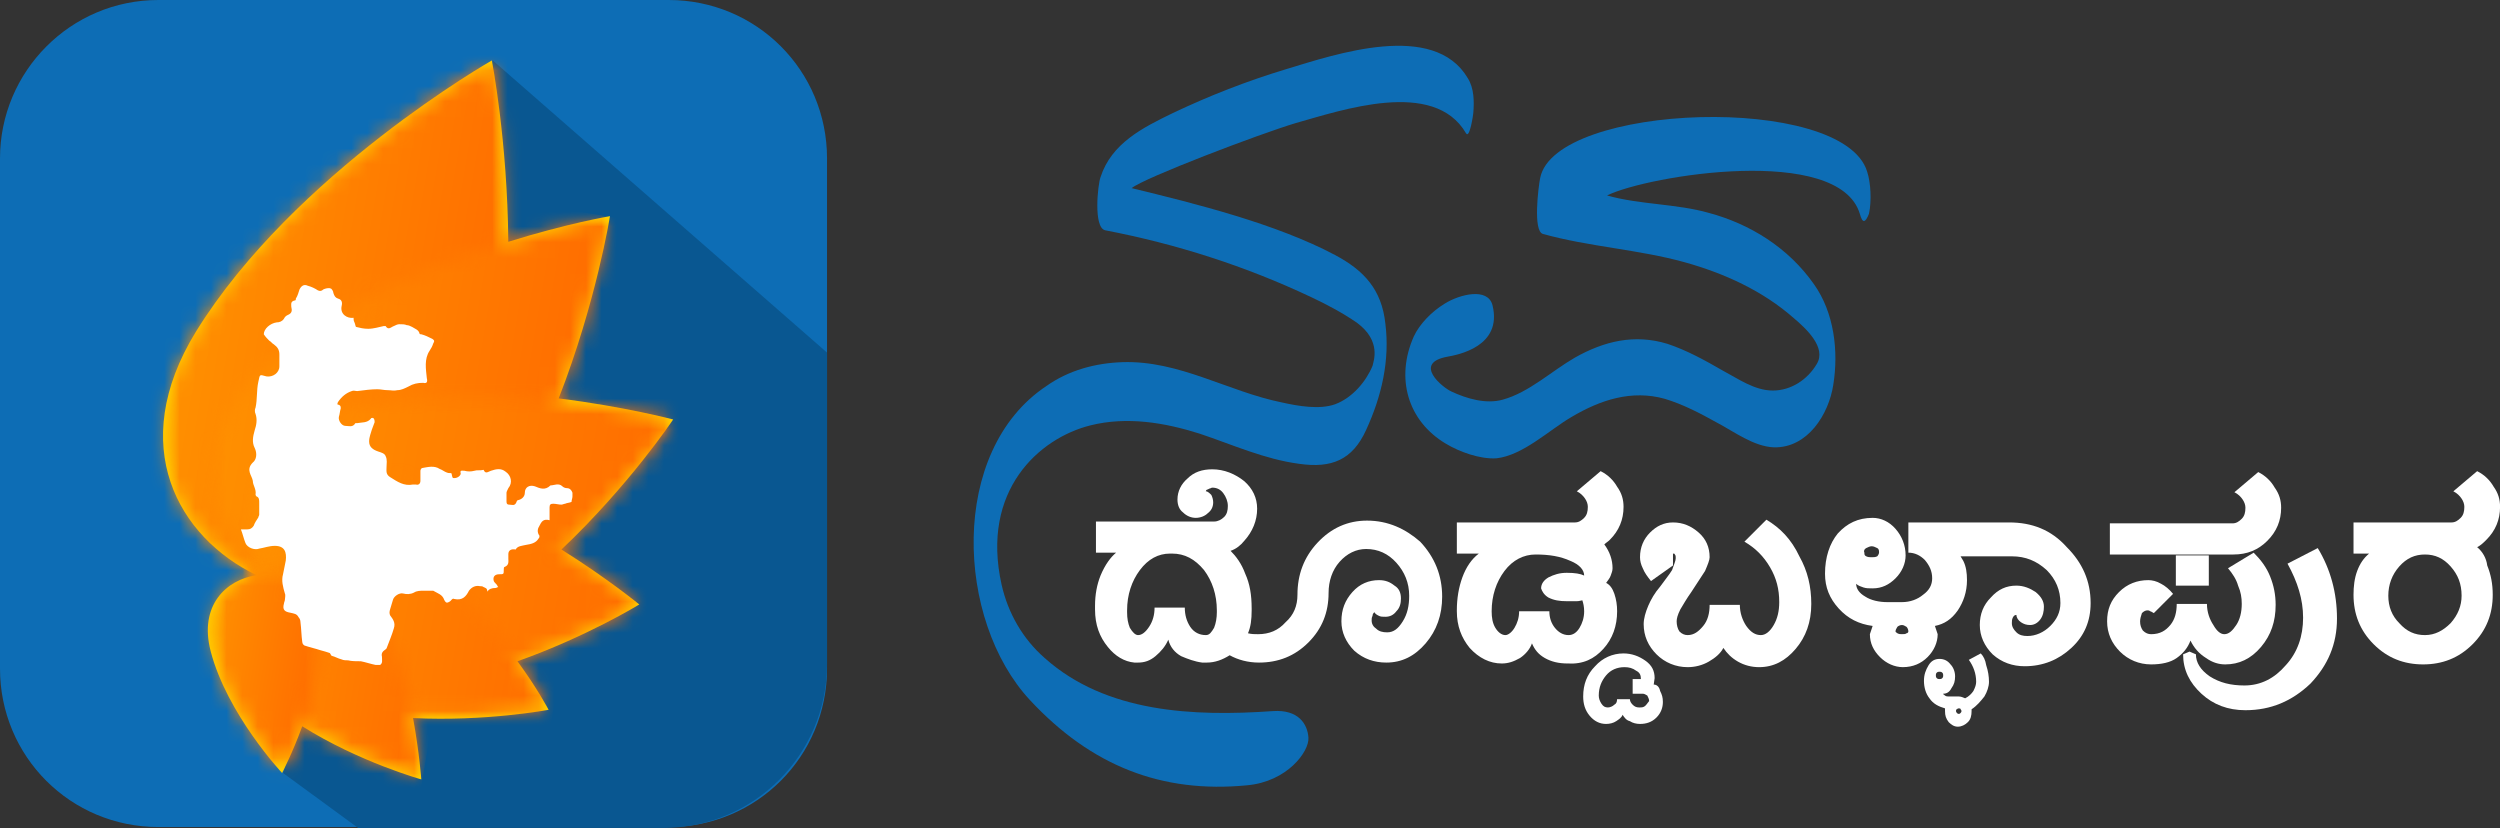<svg width="160" height="53" viewBox="0 0 160 53" fill="none" xmlns="http://www.w3.org/2000/svg">
<rect x="0" y="0" width="160" height="53" fill="#333333" stroke="none"/>
<path d="M42.789 52.93H10.14C4.513 52.93 0 48.417 0 42.789V10.14C0 4.572 4.513 0 10.14 0H42.789C48.417 0 52.93 4.513 52.93 10.14V42.789C52.93 48.417 48.417 52.93 42.789 52.93Z" fill="#0D6DB5"/>
<path d="M52.931 22.567V42.496C52.931 48.299 48.242 52.989 42.439 52.989H22.92L18.113 49.472L30.481 8.265L31.536 3.869L52.931 22.567Z" fill="#095791"/>
<path d="M35.932 35.169C40.269 31.066 43.083 26.846 43.083 26.846C43.083 26.846 39.976 26.025 35.756 25.498C38.159 19.343 39.038 13.833 39.038 13.833C39.038 13.833 36.284 14.302 32.532 15.475C32.474 8.968 31.477 3.869 31.477 3.869C31.477 3.869 18.816 11.078 12.544 21.219C8.031 28.546 11.431 34.407 16.413 36.811C14.479 37.104 12.72 38.745 13.482 41.676C14.537 45.72 18.054 49.472 18.054 49.472C18.054 49.472 18.699 48.241 19.344 46.482C22.978 48.768 26.964 49.882 26.964 49.882C26.964 49.882 26.846 48.241 26.436 45.955C31.067 46.189 35.111 45.427 35.111 45.427C35.111 45.427 34.408 44.079 33.118 42.321C37.573 40.738 40.914 38.686 40.914 38.686C40.914 38.686 38.921 37.045 35.932 35.169Z" fill="#FFDA00"/>
<mask id="mask0_1202_2766" style="mask-type:luminance" maskUnits="userSpaceOnUse" x="10" y="3" width="23" height="35">
<path d="M32.532 3.869H10.434V37.748H32.532V3.869Z" fill="white"/>
</mask>
<g mask="url(#mask0_1202_2766)">
<mask id="mask1_1202_2766" style="mask-type:luminance" maskUnits="userSpaceOnUse" x="10" y="3" width="23" height="35">
<path d="M31.536 3.869C31.536 3.869 34.349 18.171 30.774 29.542C28.136 37.748 21.454 38.98 16.413 36.811C11.431 34.407 8.031 28.546 12.544 21.219C18.816 11.078 31.536 3.869 31.536 3.869Z" fill="white"/>
</mask>
<g mask="url(#mask1_1202_2766)">
<path d="M8.792 -0.469L40.151 4.865L33.586 43.376L2.227 38.042L8.792 -0.469Z" fill="url(#paint0_linear_1202_2766)"/>
</g>
</g>
<mask id="mask2_1202_2766" style="mask-type:luminance" maskUnits="userSpaceOnUse" x="13" y="13" width="27" height="27">
<path d="M39.096 13.833H13.656V39.448H39.096V13.833Z" fill="white"/>
</mask>
<g mask="url(#mask2_1202_2766)">
<mask id="mask3_1202_2766" style="mask-type:luminance" maskUnits="userSpaceOnUse" x="13" y="13" width="27" height="27">
<path d="M39.041 13.833C39.041 13.833 37.048 26.67 30.6 35.052C25.911 41.148 19.991 40.152 16.415 36.752C13.016 33.235 11.902 27.315 17.939 22.567C26.263 16.002 39.041 13.833 39.041 13.833Z" fill="white"/>
</mask>
<g mask="url(#mask3_1202_2766)">
<path d="M12.662 9.378L43.553 14.654L38.277 45.661L7.387 40.445L12.662 9.378Z" fill="url(#paint1_linear_1202_2766)"/>
</g>
</g>
<mask id="mask4_1202_2766" style="mask-type:luminance" maskUnits="userSpaceOnUse" x="15" y="25" width="29" height="18">
<path d="M43.084 25.205H15.887V42.028H43.084V25.205Z" fill="white"/>
</mask>
<g mask="url(#mask4_1202_2766)">
<mask id="mask5_1202_2766" style="mask-type:luminance" maskUnits="userSpaceOnUse" x="15" y="25" width="29" height="18">
<path d="M43.143 26.905C43.143 26.905 36.754 36.4 28.43 40.738C22.451 43.844 17.997 40.855 16.473 36.811C15.007 32.708 16.355 27.549 22.979 26.025C32.064 23.857 43.143 26.905 43.143 26.905Z" fill="white"/>
</mask>
<g mask="url(#mask5_1202_2766)">
<path d="M15.767 19.167L46.423 24.384L42.32 48.534L11.664 43.317L15.767 19.167Z" fill="url(#paint2_linear_1202_2766)"/>
</g>
</g>
<mask id="mask6_1202_2766" style="mask-type:luminance" maskUnits="userSpaceOnUse" x="16" y="30" width="25" height="15">
<path d="M40.915 30.48H16.414V44.255H40.915V30.48Z" fill="white"/>
</mask>
<g mask="url(#mask6_1202_2766)">
<mask id="mask7_1202_2766" style="mask-type:luminance" maskUnits="userSpaceOnUse" x="16" y="30" width="25" height="15">
<path d="M40.913 38.686C40.913 38.686 32.472 43.844 24.383 44.196C18.58 44.489 16.236 40.503 16.412 36.81C16.763 33.118 19.694 29.542 25.38 30.715C33.351 32.297 40.913 38.686 40.913 38.686Z" fill="white"/>
</mask>
<g mask="url(#mask7_1202_2766)">
<path d="M16.88 25.439L43.374 29.953L40.209 48.534L13.715 44.079L16.88 25.439Z" fill="url(#paint3_linear_1202_2766)"/>
</g>
</g>
<mask id="mask8_1202_2766" style="mask-type:luminance" maskUnits="userSpaceOnUse" x="15" y="33" width="21" height="14">
<path d="M35.171 33.411H15.887V46.013H35.171V33.411Z" fill="white"/>
</mask>
<g mask="url(#mask8_1202_2766)">
<mask id="mask9_1202_2766" style="mask-type:luminance" maskUnits="userSpaceOnUse" x="15" y="33" width="21" height="13">
<path d="M35.172 45.369C35.172 45.369 27.024 46.951 20.576 44.958C15.887 43.493 15.184 39.683 16.473 36.811C17.821 33.997 21.162 32.004 25.324 34.583C31.069 38.159 35.172 45.369 35.172 45.369Z" fill="white"/>
</mask>
<g mask="url(#mask9_1202_2766)">
<path d="M15.771 28.722L37.634 32.414L34.586 50.292L12.723 46.541L15.771 28.722Z" fill="url(#paint4_linear_1202_2766)"/>
</g>
</g>
<mask id="mask10_1202_2766" style="mask-type:luminance" maskUnits="userSpaceOnUse" x="14" y="35" width="14" height="15">
<path d="M27.02 35.697H14.652V49.823H27.02V35.697Z" fill="white"/>
</mask>
<g mask="url(#mask10_1202_2766)">
<mask id="mask11_1202_2766" style="mask-type:luminance" maskUnits="userSpaceOnUse" x="14" y="35" width="14" height="15">
<path d="M27.024 49.823C27.024 49.823 20.518 48.065 16.532 44.255C13.66 41.5 14.539 38.452 16.474 36.811C18.466 35.228 21.632 34.994 23.742 38.393C26.614 43.083 27.024 49.823 27.024 49.823Z" fill="white"/>
</mask>
<g mask="url(#mask11_1202_2766)">
<path d="M14.009 32.766L29.483 35.404L26.67 52.051L11.137 49.413L14.009 32.766Z" fill="url(#paint5_linear_1202_2766)"/>
</g>
</g>
<mask id="mask12_1202_2766" style="mask-type:luminance" maskUnits="userSpaceOnUse" x="13" y="36" width="8" height="14">
<path d="M20.514 36.752H13.363V49.413H20.514V36.752Z" fill="white"/>
</mask>
<g mask="url(#mask12_1202_2766)">
<mask id="mask13_1202_2766" style="mask-type:luminance" maskUnits="userSpaceOnUse" x="13" y="36" width="8" height="14">
<path d="M18.113 49.413C18.113 49.413 14.596 45.662 13.541 41.617C12.779 38.687 14.538 37.045 16.472 36.752C18.406 36.518 20.517 37.631 20.517 40.679C20.517 44.9 18.113 49.413 18.113 49.413Z" fill="white"/>
</mask>
<g mask="url(#mask13_1202_2766)">
<path d="M12.954 35.287L22.684 36.928L20.34 50.703L10.609 49.061L12.954 35.287Z" fill="url(#paint6_linear_1202_2766)"/>
</g>
</g>
<path d="M24.328 42.555H24.035C23.741 42.496 23.39 42.379 23.097 42.321C22.803 42.321 22.511 42.321 22.276 42.262C22.159 42.262 21.983 42.262 21.866 42.203C21.631 42.145 21.455 42.028 21.221 41.969C21.162 41.91 21.162 41.852 21.104 41.793C20.928 41.734 20.752 41.676 20.517 41.617C20.166 41.5 19.873 41.441 19.521 41.324C19.462 41.324 19.345 41.207 19.345 41.09C19.287 40.679 19.287 40.269 19.228 39.8C19.228 39.683 19.169 39.566 19.111 39.507C18.994 39.273 18.818 39.273 18.583 39.214C18.232 39.155 18.056 39.038 18.173 38.628C18.173 38.569 18.232 38.452 18.232 38.393C18.232 38.276 18.29 38.1 18.232 37.983C18.114 37.573 17.997 37.162 18.114 36.752C18.173 36.459 18.232 36.166 18.29 35.873C18.349 35.345 18.232 34.935 17.587 34.935C17.235 34.935 16.942 35.052 16.59 35.111C16.297 35.228 15.828 35.052 15.711 34.759C15.594 34.466 15.535 34.173 15.418 33.88C15.535 33.88 15.711 33.88 15.828 33.88C16.004 33.88 16.121 33.821 16.239 33.645C16.297 33.47 16.414 33.294 16.532 33.118C16.532 33.059 16.59 33.001 16.59 32.942C16.59 32.708 16.59 32.415 16.59 32.18C16.59 32.004 16.59 31.828 16.414 31.77C16.414 31.77 16.356 31.711 16.356 31.653C16.414 31.301 16.18 31.066 16.18 30.773C16.121 30.422 15.711 30.07 16.18 29.601C16.414 29.425 16.473 29.015 16.297 28.663C16.121 28.311 16.18 27.96 16.297 27.549C16.414 27.198 16.473 26.846 16.356 26.494C16.297 26.377 16.297 26.201 16.356 26.084C16.473 25.556 16.414 24.97 16.532 24.443C16.649 23.915 16.59 23.974 17.059 24.091C17.47 24.15 17.88 23.857 17.88 23.446C17.88 23.212 17.88 22.919 17.88 22.684C17.88 22.391 17.763 22.215 17.528 22.04C17.411 21.981 17.352 21.864 17.235 21.805C17.118 21.688 17.001 21.571 16.883 21.395C16.883 21.043 17.294 20.691 17.704 20.633C17.88 20.633 18.056 20.574 18.173 20.398C18.232 20.281 18.29 20.223 18.407 20.164C18.7 20.047 18.7 19.871 18.642 19.636C18.642 19.46 18.583 19.285 18.876 19.226C18.935 19.226 18.935 19.167 18.935 19.109C19.052 18.933 19.111 18.698 19.169 18.523C19.287 18.288 19.462 18.171 19.697 18.288C19.931 18.347 20.166 18.464 20.342 18.581C20.459 18.64 20.576 18.64 20.693 18.523C20.811 18.464 21.045 18.405 21.162 18.464C21.221 18.464 21.338 18.64 21.338 18.757C21.397 18.933 21.455 19.05 21.631 19.109C21.866 19.167 21.924 19.343 21.866 19.578C21.748 20.105 22.217 20.398 22.628 20.34C22.628 20.457 22.628 20.516 22.686 20.633C22.745 20.75 22.745 20.926 22.803 20.926C23.038 20.985 23.273 21.043 23.566 21.043C23.917 21.043 24.269 20.926 24.562 20.867C24.621 20.867 24.679 20.867 24.679 20.867C24.855 21.16 25.031 20.926 25.207 20.867C25.324 20.809 25.441 20.75 25.558 20.75C25.734 20.75 25.91 20.75 26.027 20.809C26.145 20.809 26.262 20.867 26.379 20.926C26.555 21.043 26.789 21.102 26.848 21.336C26.848 21.395 26.907 21.395 26.965 21.395C27.2 21.453 27.434 21.571 27.669 21.688C27.845 21.805 27.786 21.864 27.727 21.981C27.669 22.157 27.61 22.274 27.493 22.45C27.141 22.977 27.258 23.622 27.317 24.208C27.376 24.443 27.317 24.56 27.082 24.501C26.731 24.501 26.438 24.56 26.145 24.736C25.91 24.853 25.676 24.97 25.441 24.97C25.207 25.029 25.031 24.97 24.797 24.97C24.562 24.97 24.386 24.912 24.152 24.912C23.741 24.912 23.331 24.97 22.862 25.029C22.745 25.029 22.628 24.97 22.511 25.029C22.159 25.146 21.866 25.381 21.631 25.732C21.573 25.85 21.573 25.908 21.69 25.908C21.807 25.967 21.807 26.026 21.807 26.143C21.748 26.319 21.748 26.494 21.69 26.67C21.631 26.905 21.866 27.256 22.1 27.256C22.335 27.256 22.569 27.374 22.745 27.081C22.745 27.081 22.803 27.081 22.862 27.081C23.155 27.022 23.507 27.081 23.741 26.788C23.741 26.729 23.917 26.729 23.917 26.788C23.976 26.846 23.976 26.963 23.976 27.022C23.917 27.198 23.859 27.315 23.8 27.491C23.741 27.725 23.624 27.96 23.624 28.253C23.624 28.605 23.859 28.78 24.21 28.898C24.386 28.956 24.621 29.015 24.679 29.191C24.797 29.425 24.738 29.66 24.738 29.894C24.738 30.129 24.679 30.363 24.972 30.539C25.441 30.832 25.852 31.125 26.438 31.008C26.496 31.008 26.555 31.008 26.614 31.008C26.789 31.066 26.907 30.949 26.907 30.773C26.907 30.539 26.907 30.363 26.907 30.129C26.907 30.07 26.965 29.953 27.024 29.953C27.376 29.894 27.786 29.777 28.138 30.011C28.313 30.07 28.431 30.187 28.607 30.246C28.724 30.304 28.841 30.246 28.9 30.304C28.958 30.598 28.958 30.598 29.075 30.598C29.31 30.598 29.486 30.422 29.486 30.304C29.427 30.07 29.544 30.129 29.72 30.129C29.955 30.187 30.131 30.187 30.365 30.129C30.541 30.07 30.717 30.128 30.951 30.07C31.068 30.363 31.244 30.187 31.42 30.129C31.772 30.011 32.065 29.953 32.358 30.187C32.71 30.422 32.827 30.891 32.534 31.242C32.475 31.36 32.416 31.477 32.416 31.535C32.416 31.711 32.416 31.887 32.416 32.063C32.416 32.18 32.416 32.297 32.592 32.297C32.768 32.297 32.944 32.415 33.061 32.121C33.061 32.063 33.12 32.004 33.178 32.004C33.413 31.946 33.589 31.77 33.589 31.535C33.589 31.184 33.882 31.008 34.234 31.125C34.527 31.242 34.878 31.418 35.23 31.066C35.465 31.066 35.758 30.891 35.992 31.125C36.051 31.184 36.168 31.242 36.285 31.242C36.461 31.242 36.578 31.36 36.637 31.535V31.77C36.637 31.887 36.578 32.004 36.578 32.121C36.461 32.18 36.285 32.18 36.168 32.239C36.109 32.239 35.992 32.297 35.934 32.297C35.758 32.297 35.582 32.239 35.406 32.239C35.23 32.239 35.172 32.297 35.172 32.473C35.172 32.766 35.172 33.001 35.172 33.294C34.761 33.177 34.644 33.411 34.527 33.645C34.41 33.821 34.351 34.056 34.527 34.29C34.527 34.349 34.527 34.407 34.468 34.466C34.292 34.759 33.999 34.818 33.648 34.876C33.413 34.935 33.12 34.935 33.003 35.169C32.71 35.111 32.534 35.228 32.534 35.463C32.534 35.58 32.534 35.638 32.534 35.756C32.534 35.931 32.592 36.166 32.299 36.283C32.241 36.283 32.241 36.4 32.241 36.459C32.241 36.752 32.241 36.752 31.948 36.752C31.654 36.752 31.537 36.928 31.596 37.162C31.596 37.221 31.713 37.338 31.772 37.397C31.83 37.456 31.83 37.514 31.889 37.573C31.83 37.573 31.772 37.631 31.713 37.631C31.479 37.631 31.303 37.69 31.186 37.866C31.186 37.631 31.068 37.631 30.951 37.573C30.892 37.514 30.775 37.514 30.717 37.514C30.424 37.456 30.189 37.573 30.013 37.807C29.837 38.159 29.603 38.452 29.075 38.335C28.958 38.276 28.9 38.393 28.841 38.452C28.782 38.511 28.665 38.569 28.607 38.569C28.548 38.569 28.489 38.511 28.431 38.393C28.313 38.042 28.02 37.983 27.727 37.807H27.669C27.493 37.807 27.258 37.807 27.082 37.807C26.907 37.807 26.672 37.807 26.496 37.924C26.262 38.042 26.027 38.042 25.793 37.983C25.558 37.924 25.207 38.159 25.148 38.393C25.09 38.569 25.031 38.804 24.972 38.98C24.914 39.155 24.914 39.273 24.972 39.39C25.148 39.624 25.324 39.859 25.207 40.211C25.09 40.621 24.914 41.031 24.738 41.5L24.679 41.559C24.503 41.676 24.386 41.793 24.445 42.028C24.445 42.262 24.503 42.438 24.328 42.555Z" fill="white"/>
<path d="M87.492 33.319C86.26 33.319 85.205 33.788 84.326 34.726C83.447 35.664 83.037 36.777 83.037 38.067C83.037 38.77 82.802 39.357 82.275 39.825C81.806 40.353 81.219 40.588 80.516 40.588C80.281 40.588 80.106 40.588 79.871 40.529C80.047 40.119 80.106 39.65 80.106 39.063V38.946C80.106 38.067 79.988 37.364 79.695 36.719C79.461 36.074 79.109 35.605 78.757 35.253C79.109 35.136 79.402 34.902 79.637 34.609C80.164 34.022 80.457 33.319 80.457 32.557C80.457 31.854 80.164 31.267 79.637 30.798C79.05 30.329 78.347 30.036 77.585 30.036C76.94 30.036 76.413 30.212 76.002 30.623C75.592 30.974 75.358 31.443 75.358 31.971C75.358 32.322 75.475 32.616 75.709 32.791C75.944 33.026 76.237 33.143 76.53 33.143C76.823 33.143 77.116 33.026 77.292 32.85C77.526 32.674 77.644 32.44 77.644 32.147C77.644 31.971 77.585 31.795 77.526 31.678C77.409 31.56 77.292 31.443 77.175 31.443C77.175 31.385 77.233 31.326 77.292 31.326L77.409 31.267C77.468 31.267 77.526 31.209 77.585 31.209C77.878 31.209 78.113 31.326 78.288 31.56C78.464 31.795 78.582 32.088 78.582 32.381C78.582 32.674 78.523 32.909 78.347 33.084C78.171 33.26 77.937 33.378 77.702 33.378H77.409H75.768H70.141V35.371H71.43C71.079 35.664 70.727 36.133 70.434 36.836C70.199 37.422 70.082 38.067 70.082 38.77V39.005C70.082 40.001 70.375 40.763 70.903 41.408C71.372 41.994 71.958 42.346 72.603 42.405C72.661 42.405 72.72 42.405 72.837 42.405C73.247 42.405 73.599 42.288 73.951 41.994C74.302 41.701 74.596 41.35 74.771 40.939C74.889 41.408 75.182 41.76 75.592 41.994C76.002 42.17 76.471 42.346 76.94 42.405C77.058 42.405 77.116 42.405 77.233 42.405C77.761 42.405 78.23 42.229 78.699 41.936C79.226 42.229 79.871 42.405 80.575 42.405C81.806 42.405 82.861 41.994 83.74 41.115C84.619 40.236 85.029 39.181 85.029 37.95C85.029 37.188 85.264 36.484 85.733 35.957C86.202 35.429 86.788 35.136 87.433 35.136C88.195 35.136 88.84 35.429 89.367 36.015C89.895 36.602 90.188 37.305 90.188 38.126C90.188 38.77 90.071 39.298 89.778 39.767C89.484 40.236 89.191 40.47 88.781 40.47C88.488 40.47 88.254 40.412 88.078 40.236C87.902 40.119 87.785 39.943 87.785 39.708C87.785 39.591 87.785 39.532 87.843 39.415C87.843 39.298 87.902 39.239 87.96 39.181C88.019 39.298 88.136 39.357 88.254 39.415C88.371 39.474 88.488 39.474 88.664 39.474C88.957 39.474 89.191 39.357 89.367 39.122C89.602 38.888 89.66 38.595 89.66 38.301C89.66 37.95 89.543 37.657 89.25 37.481C88.957 37.246 88.664 37.129 88.254 37.129C87.609 37.129 87.023 37.364 86.554 37.891C86.085 38.419 85.85 39.005 85.85 39.767C85.85 40.47 86.143 41.115 86.671 41.643C87.257 42.17 87.96 42.405 88.722 42.405C89.719 42.405 90.54 41.994 91.243 41.174C91.946 40.353 92.298 39.357 92.298 38.184C92.298 36.836 91.829 35.664 90.891 34.667C89.953 33.846 88.84 33.319 87.492 33.319ZM77.878 39.181C77.878 39.532 77.82 39.884 77.702 40.177C77.526 40.47 77.409 40.646 77.175 40.646C76.764 40.646 76.413 40.47 76.178 40.119C75.944 39.767 75.827 39.357 75.827 38.888H73.892C73.892 39.357 73.775 39.767 73.54 40.119C73.306 40.47 73.072 40.646 72.837 40.646C72.661 40.646 72.485 40.47 72.309 40.177C72.192 39.884 72.134 39.591 72.134 39.181V39.063C72.134 38.067 72.427 37.188 72.954 36.484C73.482 35.781 74.127 35.429 74.889 35.429H74.947H75.006C75.827 35.429 76.471 35.781 77.058 36.484C77.585 37.188 77.878 38.067 77.878 39.063V39.181Z" fill="white"/>
<path d="M102.617 41.525C103.203 40.881 103.496 40.06 103.496 39.122C103.496 38.712 103.438 38.36 103.321 38.008C103.203 37.657 103.027 37.422 102.793 37.305C102.91 37.129 103.027 37.012 103.086 36.836C103.145 36.66 103.203 36.543 103.203 36.367C103.203 35.84 103.027 35.312 102.676 34.843C102.793 34.726 102.91 34.667 103.027 34.55C103.614 33.964 103.907 33.26 103.907 32.44C103.907 31.971 103.789 31.56 103.496 31.15C103.262 30.74 102.91 30.388 102.441 30.154L100.917 31.443C101.152 31.56 101.328 31.736 101.445 31.912C101.562 32.088 101.621 32.264 101.621 32.44C101.621 32.733 101.562 32.967 101.386 33.143C101.21 33.319 101.034 33.436 100.8 33.436H100.741H100.39H93.238V35.429H94.645C94.176 35.781 93.825 36.308 93.59 36.953C93.356 37.598 93.238 38.301 93.238 39.063V39.122C93.238 40.06 93.531 40.822 94.059 41.467C94.645 42.112 95.349 42.463 96.111 42.463C96.521 42.463 96.873 42.346 97.283 42.112C97.635 41.877 97.928 41.525 98.045 41.174C98.221 41.584 98.455 41.877 98.866 42.112C99.276 42.346 99.745 42.463 100.331 42.463C101.328 42.522 102.031 42.17 102.617 41.525ZM99.1 38.243C99.452 38.419 99.803 38.477 100.272 38.477H100.917C101.093 38.477 101.21 38.419 101.269 38.419C101.328 38.594 101.386 38.829 101.386 39.122C101.386 39.532 101.269 39.884 101.093 40.177C100.917 40.47 100.683 40.646 100.39 40.646C100.038 40.646 99.745 40.47 99.51 40.177C99.276 39.884 99.159 39.532 99.159 39.122H97.224C97.224 39.532 97.107 39.884 96.931 40.177C96.755 40.47 96.521 40.646 96.345 40.646C96.111 40.646 95.876 40.47 95.7 40.177C95.524 39.884 95.466 39.532 95.466 39.122C95.466 38.126 95.759 37.246 96.286 36.543C96.814 35.84 97.517 35.488 98.279 35.488C99.159 35.488 99.862 35.605 100.507 35.898C101.093 36.133 101.386 36.484 101.386 36.836C101.152 36.719 100.8 36.66 100.272 36.66C99.803 36.66 99.452 36.777 99.1 36.953C98.807 37.129 98.631 37.364 98.631 37.657C98.69 37.833 98.807 38.067 99.1 38.243Z" fill="white"/>
<path d="M105.838 43.812L105.896 43.401C105.896 42.932 105.721 42.581 105.31 42.288C104.9 41.995 104.431 41.819 103.903 41.819C103.2 41.819 102.555 42.112 102.086 42.639C101.559 43.167 101.324 43.812 101.324 44.574C101.324 45.043 101.441 45.453 101.735 45.805C102.028 46.156 102.379 46.332 102.79 46.332C103.024 46.332 103.259 46.273 103.434 46.156C103.61 46.039 103.786 45.922 103.845 45.746C103.962 45.922 104.079 46.098 104.314 46.156C104.49 46.273 104.724 46.332 104.959 46.332C105.369 46.332 105.721 46.215 106.014 45.922C106.307 45.629 106.424 45.277 106.424 44.925C106.424 44.632 106.365 44.456 106.248 44.222C106.189 43.929 106.014 43.812 105.838 43.812ZM105.31 45.16C105.193 45.277 105.076 45.277 104.9 45.277C104.724 45.277 104.607 45.218 104.49 45.101C104.372 44.984 104.314 44.867 104.314 44.749H103.493C103.493 44.925 103.434 45.043 103.317 45.101C103.2 45.218 103.024 45.277 102.907 45.277C102.731 45.277 102.614 45.218 102.497 45.043C102.379 44.867 102.321 44.691 102.321 44.515C102.321 43.987 102.497 43.577 102.79 43.225C103.083 42.874 103.493 42.698 103.962 42.698C104.255 42.698 104.49 42.757 104.724 42.932C104.959 43.05 105.017 43.225 105.017 43.46H104.49V44.398H105.134C105.252 44.398 105.31 44.456 105.427 44.515C105.486 44.632 105.545 44.749 105.545 44.867C105.486 44.925 105.427 45.043 105.31 45.16Z" fill="white"/>
<path d="M113.05 33.26L111.643 34.667C112.347 35.077 112.874 35.605 113.285 36.308C113.695 37.012 113.871 37.715 113.871 38.536C113.871 39.122 113.754 39.591 113.519 40.001C113.285 40.412 112.992 40.646 112.698 40.646C112.347 40.646 112.054 40.47 111.761 40.06C111.526 39.708 111.35 39.239 111.35 38.712H109.416C109.416 39.239 109.299 39.708 109.006 40.06C108.712 40.412 108.419 40.646 108.009 40.646C107.833 40.646 107.657 40.587 107.482 40.412C107.364 40.236 107.306 40.001 107.306 39.767C107.306 39.591 107.364 39.356 107.54 39.005C107.716 38.712 107.95 38.301 108.244 37.891C108.595 37.364 108.888 36.895 109.123 36.543C109.299 36.133 109.416 35.839 109.416 35.664C109.416 35.019 109.181 34.491 108.712 34.081C108.244 33.671 107.716 33.436 107.071 33.436C106.485 33.436 106.016 33.671 105.606 34.081C105.195 34.491 104.961 35.019 104.961 35.664C104.961 35.898 105.02 36.133 105.137 36.367C105.254 36.66 105.43 36.895 105.664 37.188L107.071 36.191C107.071 36.191 107.071 36.074 107.071 36.015C107.071 35.898 107.071 35.781 107.071 35.722C107.071 35.664 107.071 35.605 107.071 35.546V35.488C107.071 35.429 107.071 35.429 107.071 35.429C107.13 35.429 107.188 35.429 107.188 35.488C107.247 35.546 107.247 35.605 107.247 35.722C107.247 35.898 107.13 36.133 107.013 36.484C106.837 36.777 106.544 37.129 106.251 37.539C105.899 37.95 105.664 38.36 105.488 38.77C105.313 39.181 105.195 39.591 105.195 39.943C105.195 40.705 105.488 41.349 106.016 41.877C106.544 42.405 107.247 42.698 108.009 42.698C108.478 42.698 108.947 42.581 109.357 42.346C109.768 42.111 110.119 41.818 110.295 41.467C110.53 41.818 110.823 42.111 111.233 42.346C111.643 42.581 112.112 42.698 112.581 42.698C113.519 42.698 114.281 42.287 114.926 41.525C115.571 40.763 115.922 39.825 115.922 38.653C115.922 37.539 115.688 36.543 115.16 35.605C114.633 34.491 113.929 33.788 113.05 33.26Z" fill="white"/>
<path d="M128.583 33.436H123.131H122.721H122.135V35.37C122.545 35.37 122.897 35.546 123.19 35.839C123.483 36.191 123.659 36.543 123.659 37.012C123.659 37.422 123.483 37.774 123.073 38.067C122.721 38.36 122.252 38.536 121.725 38.536H120.787C120.259 38.536 119.732 38.418 119.38 38.184C118.97 37.95 118.794 37.656 118.794 37.363C118.911 37.48 119.087 37.539 119.263 37.598C119.439 37.656 119.614 37.656 119.849 37.656C120.435 37.656 120.904 37.422 121.314 37.012C121.725 36.601 121.959 36.074 121.959 35.546C121.959 34.901 121.725 34.315 121.314 33.846C120.904 33.377 120.376 33.143 119.849 33.143C118.911 33.143 118.208 33.495 117.621 34.139C117.094 34.784 116.801 35.663 116.801 36.718C116.801 37.598 117.094 38.301 117.68 38.946C118.266 39.591 118.97 39.943 119.849 40.06L119.673 40.587C119.673 41.173 119.908 41.642 120.318 42.053C120.728 42.463 121.256 42.697 121.783 42.697C122.428 42.697 122.956 42.463 123.366 42.053C123.776 41.642 124.011 41.115 124.011 40.587L123.835 40.06C124.421 39.943 124.89 39.649 125.3 39.063C125.652 38.536 125.887 37.891 125.887 37.129C125.887 36.66 125.828 36.25 125.652 35.898C125.593 35.781 125.535 35.722 125.476 35.605H128.759C129.638 35.605 130.341 35.898 130.986 36.484C131.572 37.07 131.866 37.774 131.866 38.594C131.866 39.18 131.631 39.649 131.221 40.06C130.81 40.47 130.283 40.705 129.755 40.705C129.462 40.705 129.228 40.646 129.052 40.47C128.876 40.294 128.759 40.118 128.759 39.884C128.759 39.767 128.759 39.649 128.817 39.532C128.876 39.415 128.935 39.356 129.052 39.356C129.052 39.532 129.169 39.708 129.345 39.825C129.521 39.943 129.697 40.001 129.931 40.001C130.166 40.001 130.4 39.884 130.576 39.649C130.752 39.415 130.81 39.122 130.81 38.829C130.81 38.477 130.635 38.184 130.283 37.891C129.931 37.656 129.521 37.48 129.052 37.48C128.407 37.48 127.88 37.715 127.411 38.243C126.942 38.712 126.707 39.298 126.707 40.001C126.707 40.705 127 41.349 127.528 41.877C128.114 42.404 128.817 42.639 129.579 42.639C130.752 42.639 131.748 42.229 132.569 41.467C133.39 40.705 133.8 39.767 133.8 38.594C133.8 37.187 133.272 36.015 132.276 35.019C131.279 33.905 130.048 33.436 128.583 33.436ZM119.439 35.077C119.556 35.019 119.673 34.96 119.79 34.96C119.908 34.96 120.025 35.019 120.142 35.077C120.259 35.136 120.259 35.253 120.259 35.37C120.259 35.429 120.201 35.546 120.142 35.605C120.025 35.663 119.908 35.663 119.79 35.663C119.673 35.663 119.556 35.663 119.439 35.605C119.321 35.546 119.321 35.487 119.321 35.37C119.263 35.253 119.321 35.136 119.439 35.077ZM122.018 40.529C121.959 40.587 121.842 40.587 121.725 40.587C121.607 40.587 121.549 40.587 121.432 40.529C121.373 40.47 121.314 40.47 121.314 40.411C121.314 40.294 121.373 40.236 121.432 40.118C121.49 40.06 121.607 40.001 121.725 40.001C121.842 40.001 121.901 40.06 122.018 40.118C122.076 40.177 122.135 40.294 122.135 40.411C122.135 40.47 122.076 40.529 122.018 40.529Z" fill="white"/>
<path d="M126.767 41.819L126.005 42.229C126.298 42.639 126.474 43.108 126.474 43.636C126.474 43.812 126.415 43.987 126.298 44.222C126.181 44.398 126.005 44.574 125.771 44.691C125.653 44.632 125.478 44.574 125.36 44.574H124.715C124.657 44.574 124.54 44.574 124.481 44.515C124.422 44.456 124.364 44.456 124.364 44.398C124.598 44.398 124.774 44.281 124.891 44.046C125.067 43.812 125.126 43.577 125.126 43.284C125.126 42.991 125.009 42.698 124.833 42.522C124.657 42.288 124.422 42.17 124.129 42.17C123.836 42.17 123.602 42.288 123.426 42.581C123.25 42.874 123.133 43.167 123.133 43.577C123.133 43.987 123.25 44.398 123.485 44.691C123.719 45.043 124.071 45.218 124.481 45.336V45.511C124.481 45.805 124.54 45.98 124.715 46.215C124.891 46.391 125.067 46.508 125.302 46.508C125.536 46.508 125.771 46.391 125.946 46.215C126.122 46.039 126.181 45.805 126.181 45.511V45.394C126.533 45.16 126.767 44.867 127.002 44.574C127.177 44.281 127.295 43.929 127.295 43.636C127.295 43.284 127.236 42.932 127.119 42.581C127.06 42.229 126.943 41.995 126.767 41.819ZM124.129 43.46C124.071 43.46 124.012 43.46 123.953 43.401C123.895 43.343 123.895 43.284 123.895 43.225C123.895 43.167 123.895 43.108 123.953 43.05C124.012 42.991 124.071 42.991 124.129 42.991C124.188 42.991 124.247 42.991 124.305 43.05C124.364 43.108 124.364 43.167 124.364 43.225C124.364 43.284 124.364 43.343 124.305 43.401C124.247 43.46 124.188 43.46 124.129 43.46ZM125.478 45.629C125.419 45.687 125.419 45.687 125.36 45.687C125.302 45.687 125.302 45.687 125.243 45.629C125.184 45.57 125.184 45.511 125.184 45.511C125.184 45.453 125.184 45.394 125.243 45.394C125.302 45.336 125.302 45.336 125.36 45.336C125.419 45.336 125.478 45.336 125.478 45.394C125.536 45.453 125.536 45.511 125.536 45.511C125.536 45.511 125.536 45.57 125.478 45.629Z" fill="white"/>
<path d="M141.186 42.112C141.597 42.405 142.007 42.522 142.417 42.522C143.296 42.522 144.058 42.17 144.703 41.408C145.348 40.646 145.641 39.767 145.641 38.712C145.641 38.067 145.524 37.481 145.289 36.895C145.055 36.309 144.703 35.84 144.234 35.371L142.593 36.367C142.886 36.719 143.121 37.071 143.238 37.481C143.414 37.891 143.472 38.243 143.472 38.653C143.472 39.181 143.355 39.65 143.121 40.001C142.886 40.353 142.652 40.588 142.359 40.588C142.124 40.588 141.89 40.412 141.655 40.001C141.421 39.65 141.245 39.181 141.245 38.653H139.31C139.31 39.181 139.193 39.65 138.9 40.001C138.607 40.353 138.255 40.588 137.669 40.588C137.493 40.588 137.317 40.529 137.142 40.353C137.024 40.177 136.966 40.001 136.966 39.767C136.966 39.591 137.024 39.415 137.083 39.239C137.2 39.122 137.317 39.063 137.435 39.063C137.493 39.063 137.552 39.063 137.61 39.122C137.669 39.122 137.728 39.181 137.845 39.239L139.076 38.008C138.841 37.715 138.548 37.481 138.314 37.364C138.021 37.188 137.728 37.129 137.493 37.129C136.79 37.129 136.145 37.364 135.618 37.891C135.09 38.419 134.855 39.005 134.855 39.767C134.855 40.529 135.149 41.174 135.676 41.701C136.204 42.229 136.907 42.522 137.669 42.522C138.314 42.522 138.9 42.405 139.31 42.112C139.721 41.819 140.014 41.467 140.19 40.998C140.424 41.467 140.717 41.819 141.186 42.112Z" fill="white"/>
<path d="M141.364 35.546H139.254V37.481H141.364V35.546Z" fill="white"/>
<path d="M142.945 35.488C143.824 35.488 144.527 35.195 145.113 34.608C145.7 34.022 145.993 33.319 145.993 32.498C145.993 32.029 145.876 31.619 145.582 31.209C145.348 30.798 144.996 30.447 144.527 30.212L143.003 31.502C143.238 31.619 143.414 31.795 143.531 31.971C143.648 32.147 143.707 32.322 143.707 32.498C143.707 32.791 143.648 33.026 143.472 33.202C143.296 33.377 143.12 33.495 142.886 33.495H142.827H142.476H135.031V35.488H142.476H142.945Z" fill="white"/>
<path d="M146.401 36.074C147.046 37.246 147.398 38.36 147.398 39.532C147.398 40.705 147.046 41.76 146.284 42.581C145.581 43.401 144.701 43.87 143.646 43.87C142.767 43.87 142.063 43.694 141.419 43.284C140.832 42.873 140.539 42.405 140.539 41.877L140.129 41.701L139.719 41.877C139.719 42.873 140.129 43.694 140.891 44.398C141.653 45.101 142.591 45.453 143.705 45.453C145.346 45.453 146.694 44.867 147.867 43.753C148.98 42.581 149.567 41.232 149.567 39.591C149.567 37.95 149.156 36.426 148.336 35.077L146.401 36.074Z" fill="white"/>
<path d="M158.538 35.019C158.773 34.902 158.949 34.726 159.125 34.55C159.711 33.964 160.004 33.26 160.004 32.44C160.004 31.971 159.887 31.56 159.594 31.15C159.359 30.74 159.007 30.388 158.538 30.154L157.014 31.443C157.249 31.56 157.425 31.736 157.542 31.912C157.659 32.088 157.718 32.264 157.718 32.44C157.718 32.733 157.659 32.967 157.483 33.143C157.307 33.319 157.132 33.436 156.897 33.436H156.838H156.487H150.625V35.429H151.622C151.27 35.722 151.035 36.074 150.859 36.543C150.684 37.012 150.625 37.539 150.625 38.067C150.625 39.298 151.035 40.353 151.915 41.232C152.794 42.112 153.849 42.522 155.08 42.522C156.311 42.522 157.366 42.112 158.245 41.232C159.125 40.353 159.535 39.298 159.535 38.067C159.535 37.364 159.418 36.777 159.183 36.191C159.125 35.722 158.89 35.312 158.538 35.019ZM156.838 39.884C156.37 40.353 155.842 40.646 155.197 40.646C154.552 40.646 154.025 40.412 153.556 39.884C153.087 39.415 152.852 38.829 152.852 38.126C152.852 37.422 153.087 36.777 153.556 36.25C154.025 35.722 154.552 35.488 155.197 35.488C155.842 35.488 156.37 35.722 156.838 36.25C157.307 36.777 157.542 37.364 157.542 38.126C157.542 38.77 157.307 39.356 156.838 39.884Z" fill="white"/>
<path d="M82.919 7.879C85.85 7.058 91.771 5.007 93.822 8.524C94.057 8.934 94.291 7.293 94.291 7.234C94.35 6.531 94.35 5.651 93.94 5.007C91.771 1.314 85.44 3.482 82.333 4.42C79.813 5.182 77.409 6.12 75.065 7.234C73.13 8.172 71.137 9.168 70.434 11.337C70.258 11.806 69.965 14.561 70.727 14.737C75.299 15.616 79.696 17.023 83.916 19.016C84.913 19.485 85.909 20.013 86.847 20.657C88.43 21.83 87.902 23.119 87.843 23.413C87.433 24.409 86.554 25.464 85.44 25.875C84.444 26.226 83.095 25.992 82.04 25.757C78.582 25.054 75.475 23.061 71.841 23.178C70.082 23.237 68.382 23.706 66.975 24.702C60.703 28.864 61.172 39.708 65.92 44.808C69.848 49.028 74.361 50.787 79.813 50.259C82.392 50.025 83.799 48.091 83.74 47.211C83.682 46.332 83.095 45.394 81.454 45.511C76.413 45.863 70.786 45.629 66.858 42.112C65.451 40.881 64.514 39.239 64.103 37.422C62.755 31.384 66.507 28.043 69.789 27.223C72.134 26.637 74.537 27.047 76.765 27.75C78.875 28.454 80.927 29.392 83.154 29.685C85.206 29.978 86.554 29.45 87.433 27.516C88.43 25.347 88.957 23.061 88.664 20.716C88.43 18.547 87.316 17.316 85.44 16.32C81.689 14.327 76.53 13.037 72.427 12.041C73.189 11.396 80.575 8.582 82.919 7.879Z" fill="#0D6DB5"/>
<path d="M119.497 10.985C117.973 5.944 99.508 6.589 98.57 11.396C98.453 11.982 98.101 14.796 98.746 14.971C101.677 15.792 104.901 15.968 107.832 16.788C110.352 17.492 112.814 18.606 114.807 20.364C115.569 21.009 116.918 22.24 116.273 23.295C115.687 24.292 114.631 24.995 113.459 24.995C112.287 24.995 111.232 24.233 110.235 23.705C109.121 23.061 107.949 22.416 106.718 22.006C104.608 21.361 102.673 21.83 100.798 22.885C99.274 23.764 97.867 25.112 96.167 25.581C95.112 25.874 93.881 25.523 92.884 25.054C92.357 24.819 90.364 23.236 92.65 22.826C93.295 22.709 96.167 22.181 95.522 19.544C95.229 18.371 93.412 18.84 92.474 19.426C91.595 19.954 90.833 20.774 90.481 21.537C89.309 24.174 90.071 26.929 92.533 28.395C93.412 28.922 94.701 29.391 95.757 29.333C97.457 29.157 99.156 27.516 100.563 26.695C102.439 25.581 104.432 24.936 106.542 25.523C107.715 25.874 108.828 26.46 109.883 27.047C110.997 27.633 112.228 28.571 113.518 28.629C115.687 28.688 117.035 26.519 117.328 24.643C117.68 22.474 117.387 20.012 116.097 18.195C114.456 15.851 111.994 14.327 109.356 13.623C107.304 13.037 104.901 13.096 102.849 12.509C105.487 11.22 117.68 9.227 119.028 13.682C119.204 14.327 119.38 14.268 119.614 13.682C119.79 12.861 119.731 11.689 119.497 10.985Z" fill="#0D6DB5"/>
<defs>
<linearGradient id="paint0_linear_1202_2766" x1="11.679" y1="19.817" x2="32.135" y2="23.295" gradientUnits="userSpaceOnUse">
<stop stop-color="#FF9000"/>
<stop offset="1" stop-color="#FF6D00"/>
</linearGradient>
<linearGradient id="paint1_linear_1202_2766" x1="14.327" y1="25.634" x2="36.422" y2="29.391" gradientUnits="userSpaceOnUse">
<stop stop-color="#FF9000"/>
<stop offset="1" stop-color="#FF6D00"/>
</linearGradient>
<linearGradient id="paint2_linear_1202_2766" x1="16.145" y1="31.659" x2="41.549" y2="35.978" gradientUnits="userSpaceOnUse">
<stop stop-color="#FF9000"/>
<stop offset="1" stop-color="#FF6D00"/>
</linearGradient>
<linearGradient id="paint3_linear_1202_2766" x1="16.719" y1="34.995" x2="40.826" y2="39.094" gradientUnits="userSpaceOnUse">
<stop stop-color="#FF9000"/>
<stop offset="1" stop-color="#FF6D00"/>
</linearGradient>
<linearGradient id="paint4_linear_1202_2766" x1="16.029" y1="37.958" x2="35.849" y2="41.328" gradientUnits="userSpaceOnUse">
<stop stop-color="#FF9000"/>
<stop offset="1" stop-color="#FF6D00"/>
</linearGradient>
<linearGradient id="paint5_linear_1202_2766" x1="14.4" y1="41.415" x2="28.045" y2="43.734" gradientUnits="userSpaceOnUse">
<stop stop-color="#FF9000"/>
<stop offset="1" stop-color="#FF6D00"/>
</linearGradient>
<linearGradient id="paint6_linear_1202_2766" x1="12.923" y1="42.382" x2="20.198" y2="43.619" gradientUnits="userSpaceOnUse">
<stop stop-color="#FF9000"/>
<stop offset="1" stop-color="#FF6D00"/>
</linearGradient>
</defs>
</svg>
